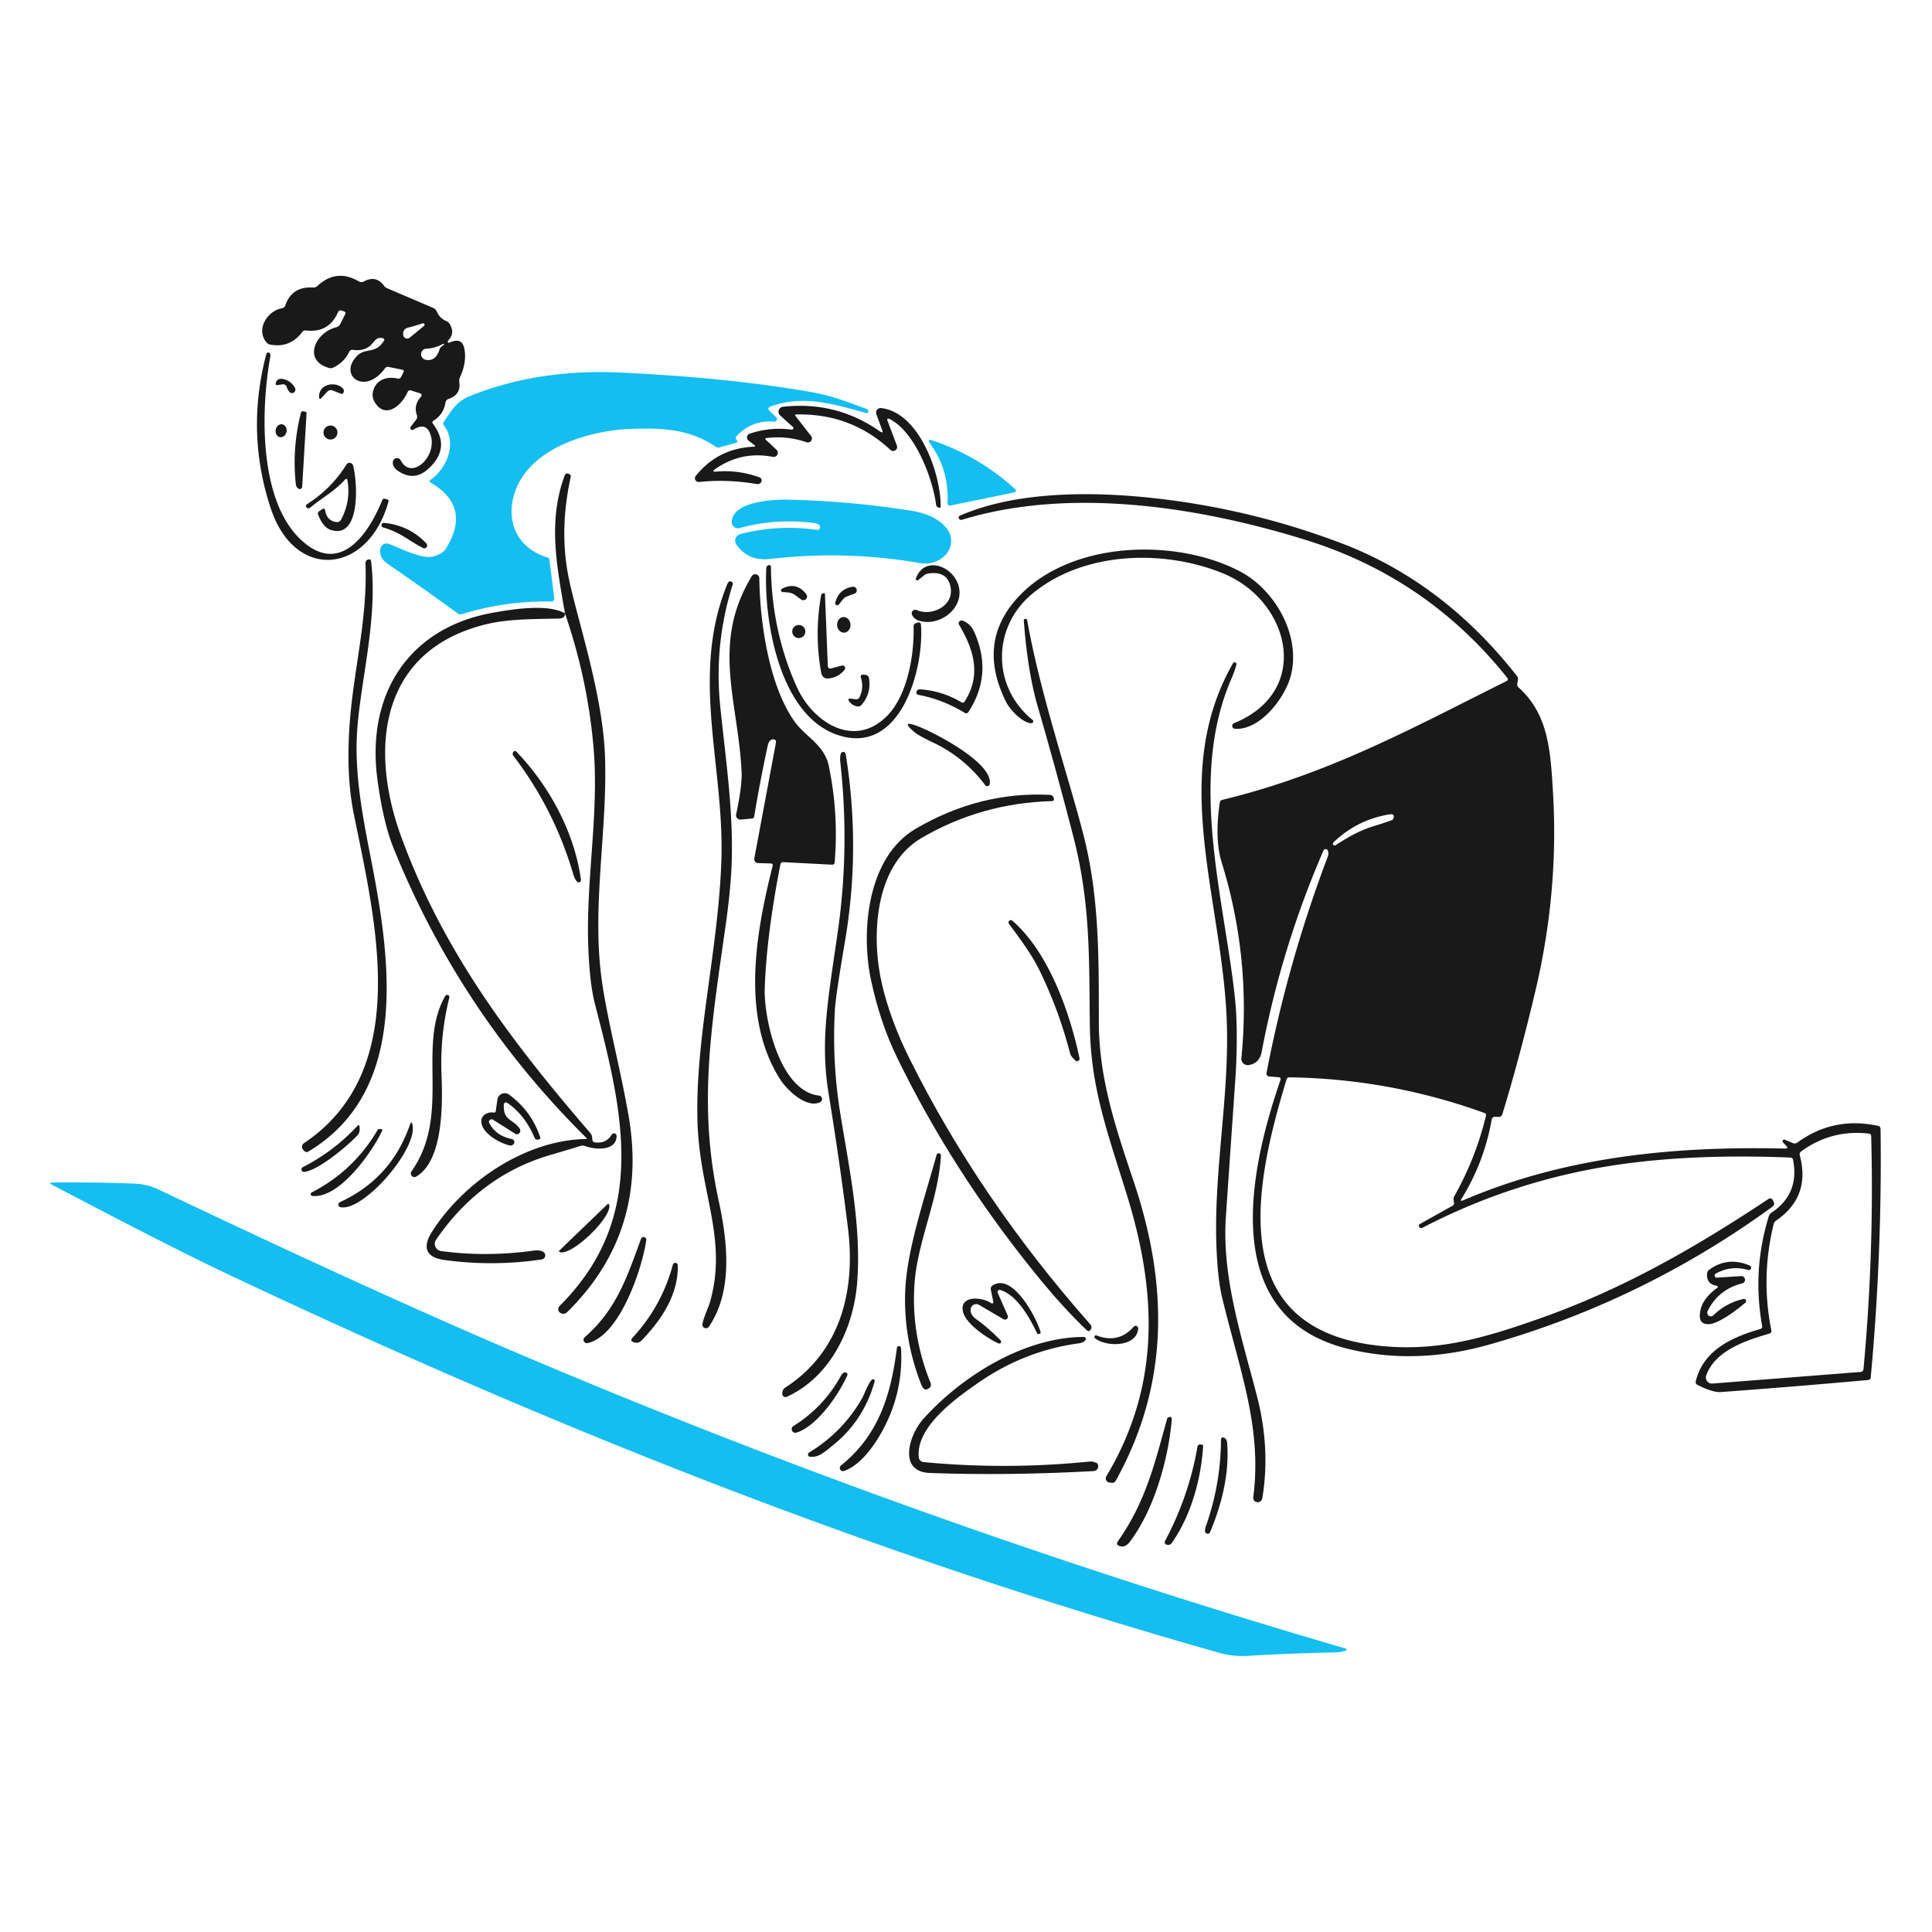<?xml version="1.0" encoding="UTF-8" standalone="no"?>
<!DOCTYPE svg PUBLIC "-//W3C//DTD SVG 1.1//EN" "http://www.w3.org/Graphics/SVG/1.1/DTD/svg11.dtd">
<svg xmlns="http://www.w3.org/2000/svg" version="1.1" viewBox="0.00 0.00 400.00 400.00">
<path fill="#191919" d="
  M 93.06 70.94
  Q 95.65 69.73 96.14 72.19
  Q 96.69 74.95 95.23 78.11
  Q 95.02 78.57 95.09 79.06
  Q 95.48 81.71 92.89 82.58
  Q 92.33 82.77 92.23 83.36
  Q 91.84 85.79 89.77 87.09
  Q 89.35 87.35 89.65 87.75
  Q 93.43 92.80 88.61 97.12
  Q 85.67 99.76 82.35 97.45
  Q 81.18 96.63 81.35 95.55
  A 0.86 0.86 0.0 0 1 82.96 95.30
  C 85.15 99.57 90.60 94.55 89.15 90.04
  Q 88.26 87.26 85.56 88.97
  A 0.41 0.41 0.0 0 1 85.02 88.38
  L 86.14 86.92
  Q 86.49 86.46 86.30 85.92
  Q 85.58 83.83 87.19 82.11
  A 0.41 0.41 0.0 0 0 87.01 81.44
  L 85.12 80.85
  Q 84.60 80.69 84.38 81.19
  C 83.20 83.86 79.90 86.86 77.65 83.38
  Q 76.80 82.07 77.39 80.52
  C 78.16 78.49 80.31 77.90 82.29 78.37
  Q 82.81 78.49 83.05 78.02
  L 83.54 77.05
  Q 83.74 76.64 83.29 76.55
  L 80.45 75.97
  A 0.76 0.75 23.4 0 0 79.70 76.26
  C 75.50 82.04 69.85 77.64 74.03 73.59
  C 75.73 71.95 77.76 73.35 79.48 70.56
  Q 79.73 70.16 79.27 70.03
  C 78.36 69.78 77.84 70.16 77.26 70.91
  Q 75.78 72.84 73.03 72.43
  A 0.67 0.66 16.7 0 0 72.33 72.80
  Q 71.26 75.02 69.04 76.08
  Q 68.55 76.32 68.03 76.16
  C 62.60 74.54 65.34 68.81 69.58 67.77
  Q 70.17 67.63 70.44 67.09
  L 71.45 65.10
  Q 71.69 64.63 71.19 64.46
  L 70.71 64.29
  A 0.58 0.57 21.3 0 0 69.99 64.60
  Q 68.14 68.98 63.29 68.42
  Q 62.85 68.36 62.58 68.73
  Q 60.04 72.13 55.90 71.33
  Q 55.44 71.24 55.15 70.87
  C 52.92 68.16 55.37 64.35 58.39 63.81
  Q 58.90 63.72 59.07 63.22
  Q 60.45 59.25 64.82 59.53
  A 1.25 1.22 -64.2 0 0 65.73 59.20
  Q 69.64 55.55 74.28 58.25
  Q 74.81 58.56 75.34 58.27
  Q 77.86 56.93 79.48 59.13
  Q 79.76 59.52 80.20 59.70
  L 89.60 63.71
  Q 90.20 63.96 90.46 64.56
  Q 91.06 65.90 92.36 66.45
  Q 92.91 66.69 93.19 67.21
  Q 94.21 69.07 92.77 70.53
  A 0.26 0.25 -80.3 0 0 93.06 70.94
  Z
  M 84.49 67.83
  Q 83.35 68.12 83.48 69.36
  A 0.83 0.83 0.0 0 0 84.83 69.91
  L 87.78 67.49
  A 0.31 0.31 0.0 0 0 87.49 66.95
  C 86.41 67.30 85.80 67.50 84.49 67.83
  Z
  M 91.32 71.83
  Q 91.57 71.60 91.87 71.44
  Q 91.92 71.41 91.92 71.37
  Q 91.92 71.35 91.91 71.32
  A 0.15 0.11 74.1 0 0 91.74 71.19
  Q 90.08 72.12 88.29 72.18
  A 1.17 1.16 50.1 0 0 88.09 74.48
  Q 90.18 74.93 90.99 72.38
  Q 91.10 72.02 91.32 71.83
  Z"
/>
<path fill="#191919" d="
  M 62.04 111.50
  C 70.30 119.55 76.30 110.54 79.16 103.51
  A 0.42 0.42 0.0 0 1 79.65 103.26
  L 80.11 103.37
  Q 80.54 103.48 80.42 103.91
  C 76.21 118.88 61.09 120.43 56.06 105.26
  Q 50.85 89.53 55.14 73.30
  A 0.42 0.42 0.0 0 1 55.95 73.31
  Q 56.01 73.57 55.94 73.98
  C 54.07 84.35 53.44 103.10 62.04 111.50
  Z"
/>
<path fill="#14bef0" d="
  M 159.41 85.17
  L 160.72 86.40
  A 0.52 0.52 0.0 0 1 160.32 87.29
  Q 155.64 86.91 152.47 90.33
  Q 152.20 90.62 152.42 90.94
  L 152.60 91.22
  A 0.30 0.30 0.0 0 1 152.43 91.67
  L 149.03 92.61
  Q 148.55 92.74 148.14 92.46
  C 142.82 88.91 137.43 88.55 130.71 88.79
  C 122.03 89.10 109.87 92.67 106.67 101.71
  C 104.50 107.85 107.06 113.51 113.37 115.43
  A 0.53 0.53 0.0 0 1 113.75 115.88
  L 114.76 123.88
  A 0.59 0.58 -3.4 0 1 114.17 124.54
  Q 104.69 124.36 95.65 127.14
  Q 95.17 127.29 94.77 127.00
  Q 87.55 121.75 80.27 116.74
  Q 78.38 115.44 78.76 113.58
  A 1.32 1.31 -73.9 0 1 80.51 112.61
  C 82.73 113.44 87.40 115.85 89.70 115.21
  Q 91.62 114.68 92.26 113.66
  Q 97.76 104.96 89.16 99.91
  Q 88.70 99.64 89.14 99.34
  C 92.56 96.99 94.69 91.64 91.89 88.05
  Q 91.63 87.71 91.87 87.36
  C 93.51 84.97 94.48 83.12 97.33 81.98
  Q 111.36 76.36 128.25 77.13
  Q 151.03 78.17 168.43 81.26
  C 172.30 81.95 175.85 83.35 179.53 84.71
  A 0.41 0.40 22.0 0 1 179.76 85.25
  Q 179.71 85.37 179.66 85.48
  Q 179.62 85.59 179.51 85.56
  C 172.80 83.74 166.53 81.67 159.63 84.13
  Q 158.68 84.47 159.41 85.17
  Z"
/>
<path fill="#191919" d="
  M 58.50 79.57
  L 57.54 79.72
  Q 56.92 79.82 57.12 79.22
  Q 57.44 78.21 58.71 78.50
  Q 60.24 78.84 61.08 80.33
  A 0.72 0.72 0.0 0 1 59.91 81.15
  Q 59.61 80.80 59.33 80.05
  A 0.76 0.76 0.0 0 0 58.50 79.57
  Z"
/>
<path fill="#191919" d="
  M 67.77 81.09
  L 66.57 82.37
  Q 66.10 82.89 66.07 82.19
  C 65.96 79.54 69.30 78.86 70.91 80.34
  Q 71.35 80.75 71.12 81.26
  Q 70.95 81.66 70.55 81.50
  L 68.86 80.84
  A 0.99 0.99 0.0 0 0 67.77 81.09
  Z"
/>
<path fill="#191919" d="
  M 182.62 88.96
  L 181.44 85.75
  A 0.94 0.94 0.0 0 1 182.43 84.49
  C 190.21 85.36 194.73 97.76 194.76 104.73
  Q 194.76 105.31 194.25 105.06
  Q 194.06 104.96 193.93 104.81
  Q 193.83 104.67 193.80 104.43
  C 193.14 99.31 189.62 89.61 184.30 86.81
  Q 183.47 86.37 183.80 87.25
  L 185.69 92.25
  A 0.83 0.82 -79.0 0 1 184.36 93.15
  Q 176.20 85.56 164.89 85.81
  Q 164.46 85.82 164.73 86.17
  L 167.93 90.28
  A 0.83 0.83 0.0 0 1 167.01 91.57
  Q 162.96 90.17 158.73 90.69
  Q 158.23 90.75 158.59 91.09
  L 160.77 93.12
  A 0.86 0.86 0.0 0 1 160.03 94.59
  Q 153.47 93.33 148.08 97.12
  Q 147.21 97.73 148.27 97.64
  Q 152.89 97.24 157.25 98.84
  A 0.67 0.66 18.9 0 1 157.66 99.66
  Q 157.56 99.95 157.27 100.13
  Q 157.05 100.27 156.67 100.21
  Q 150.54 99.18 144.73 99.79
  A 0.78 0.77 -73.4 0 1 144.05 98.53
  Q 148.64 92.82 156.03 92.49
  Q 156.61 92.46 156.15 92.11
  L 154.99 91.24
  A 0.83 0.83 0.0 0 1 155.22 89.79
  Q 159.45 88.36 163.89 88.95
  A 0.33 0.32 -19.5 0 0 164.16 88.39
  L 161.53 86.02
  A 1.04 1.03 62.7 0 1 162.10 84.22
  Q 173.14 82.99 182.17 89.31
  Q 182.94 89.85 182.62 88.96
  Z"
/>
<path fill="#191919" d="
  M 61.25 100.28
  Q 60.44 92.82 62.29 85.54
  Q 62.42 85.04 62.92 85.17
  L 63.27 85.26
  A 0.27 0.26 -82.1 0 1 63.47 85.53
  L 62.56 100.79
  A 0.49 0.49 0.0 0 1 61.81 101.18
  Q 61.31 100.87 61.25 100.28
  Z"
/>
<ellipse fill="#191919" cx="0.00" cy="0.00" transform="translate(58.20,89.18) rotate(100.1)" rx="1.35" ry="1.14"/>
<circle fill="#191919" cx="68.42" cy="89.55" r="1.45"/>
<path fill="#14bef0" d="
  M 193.10 91.20
  Q 202.58 94.41 210.02 101.12
  Q 210.77 101.79 209.78 101.99
  L 196.70 104.68
  A 0.44 0.44 0.0 0 1 196.18 104.23
  Q 196.55 97.37 192.60 91.88
  Q 191.79 90.76 193.10 91.20
  Z"
/>
<path fill="#191919" d="
  M 71.38 99.35
  C 69.06 101.89 66.73 102.99 64.26 105.08
  Q 64.00 105.30 63.67 105.20
  A 0.46 0.45 -52.3 0 1 63.57 104.38
  Q 68.58 101.22 71.73 96.18
  A 0.76 0.76 0.0 0 1 73.11 96.40
  C 74.02 99.83 74.73 111.69 68.50 109.72
  Q 66.89 109.21 65.85 106.52
  A 0.55 0.54 -28.4 0 1 66.05 105.87
  L 66.65 105.46
  Q 67.21 105.07 67.33 105.74
  Q 67.72 107.85 69.67 108.09
  A 0.95 0.94 17.1 0 0 70.61 107.60
  Q 72.65 103.80 71.95 99.52
  Q 71.84 98.85 71.38 99.35
  Z"
/>
<path fill="#191919" d="
  M 116.97 126.99
  C 115.29 117.17 113.40 108.02 116.89 98.49
  Q 117.13 97.82 117.84 98.13
  A 0.56 0.55 -72.2 0 1 118.16 98.76
  Q 115.72 109.88 117.77 119.76
  C 119.53 128.31 124.82 143.70 125.26 156.66
  C 125.79 172.09 122.45 187.71 124.61 203.06
  C 125.75 211.18 128.44 221.21 130.14 231.00
  Q 134.32 255.04 117.41 271.68
  A 1.13 1.12 -49.3 0 1 115.96 271.79
  Q 115.56 271.50 115.58 270.99
  Q 115.59 270.65 115.93 270.31
  C 134.43 251.84 128.91 230.06 123.15 207.76
  Q 122.07 203.55 121.79 195.78
  C 121.31 182.20 124.02 168.44 122.91 155.07
  Q 121.73 140.81 116.97 126.99
  Z"
/>
<path fill="#191919" d="
  M 302.95 248.51
  C 324.11 239.42 346.83 237.26 369.56 237.80
  Q 370.38 237.82 369.81 237.22
  L 369.17 236.54
  A 0.35 0.35 0.0 0 1 369.56 235.97
  L 371.19 236.66
  Q 371.68 236.87 372.11 236.56
  Q 379.64 231.08 388.88 233.11
  A 0.60 0.60 0.0 0 1 389.35 233.68
  Q 389.69 259.51 387.31 285.23
  A 0.54 0.53 -0.1 0 1 386.82 285.71
  Q 371.66 287.08 356.30 288.21
  Q 354.62 288.34 351.46 286.73
  Q 350.97 286.48 351.10 285.94
  C 352.68 279.46 358.74 276.81 364.41 275.17
  Q 364.92 275.03 364.83 274.50
  Q 362.76 262.98 366.21 251.82
  Q 366.37 251.33 366.79 251.05
  Q 372.59 247.20 371.24 240.16
  Q 371.15 239.68 370.66 239.66
  Q 350.31 238.84 334.51 241.21
  Q 313.46 244.37 294.61 254.14
  Q 294.04 254.43 293.80 253.97
  A 0.42 0.41 -28.5 0 1 293.97 253.42
  L 300.74 249.63
  Q 301.10 249.43 301.03 249.03
  Q 300.97 248.64 300.94 248.30
  Q 300.92 247.98 301.10 247.66
  Q 305.54 239.78 307.65 231.03
  Q 307.76 230.59 307.34 230.43
  Q 287.78 223.35 266.95 223.05
  Q 266.50 223.05 266.37 223.47
  C 259.74 245.29 253.17 275.62 286.31 278.70
  C 297.78 279.76 307.09 277.11 318.95 272.92
  C 336.14 266.84 351.09 258.24 366.19 248.20
  A 0.56 0.56 0.0 0 1 367.00 248.40
  L 367.24 248.86
  A 0.73 0.73 0.0 0 1 367.02 249.79
  Q 340.29 269.29 308.51 278.33
  Q 293.07 282.73 278.99 279.24
  C 252.16 272.60 258.61 242.41 265.12 223.57
  A 0.41 0.40 -78.3 0 0 264.77 223.03
  L 262.77 222.87
  A 0.62 0.62 0.0 0 1 262.22 222.14
  Q 266.64 199.16 274.92 177.30
  Q 275.04 177.00 275.02 176.71
  Q 275.00 176.32 274.93 176.13
  A 0.50 0.49 -43.1 0 0 274.01 176.10
  Q 265.30 196.16 261.21 217.82
  C 260.92 219.35 260.01 220.27 258.54 220.51
  A 1.32 1.32 0.0 0 1 257.02 219.07
  Q 259.05 198.31 252.93 178.53
  Q 251.44 173.70 252.54 166.21
  Q 252.61 165.71 253.10 165.59
  C 275.28 160.24 292.76 150.54 311.88 141.03
  Q 312.40 140.77 312.04 140.31
  Q 295.51 119.60 270.25 111.76
  C 247.79 104.79 221.35 100.86 199.24 107.59
  Q 198.84 107.71 198.65 107.50
  Q 198.22 107.00 198.83 106.73
  C 209.82 101.93 224.54 101.78 236.26 102.87
  Q 257.56 104.85 277.56 112.41
  Q 298.72 120.40 314.07 139.96
  A 0.98 0.98 0.0 0 1 314.27 140.75
  L 314.14 141.49
  Q 314.05 142.01 314.44 142.36
  C 320.61 147.97 321.02 155.38 321.54 164.27
  Q 322.74 184.82 317.81 205.50
  Q 314.47 219.53 311.03 230.72
  A 0.75 0.75 0.0 0 1 310.29 231.25
  L 309.51 231.22
  A 0.65 0.65 0.0 0 0 308.85 231.75
  Q 307.31 240.55 302.63 248.14
  Q 302.21 248.83 302.95 248.51
  Z
  M 284.42 171.04
  Q 286.33 170.46 288.13 169.82
  A 0.61 0.59 89.2 0 0 288.50 169.43
  Q 288.79 168.44 287.75 168.60
  Q 281.02 169.66 276.09 174.40
  A 0.36 0.36 0.0 0 0 276.54 174.97
  C 279.04 173.37 281.45 171.94 284.42 171.04
  Z
  M 366.30 276.12
  C 361.47 277.51 355.04 279.65 353.26 284.78
  A 1.26 1.26 0.0 0 0 354.55 286.45
  L 385.17 284.05
  Q 385.76 284.00 385.82 283.41
  Q 388.05 259.35 387.41 235.20
  Q 387.40 234.75 386.95 234.70
  Q 379.17 233.81 372.91 238.39
  Q 372.49 238.70 372.63 239.20
  Q 374.91 247.79 367.71 252.72
  Q 367.33 252.99 367.22 253.44
  Q 364.53 264.38 366.73 275.41
  Q 366.85 275.96 366.30 276.12
  Z"
/>
<path fill="#14bef0" d="
  M 169.78 109.05
  Q 169.65 108.44 168.63 108.30
  Q 160.64 107.25 153.15 109.33
  A 1.30 1.30 0.0 0 1 151.50 108.02
  C 151.69 103.82 160.08 103.39 163.04 103.45
  Q 175.91 103.72 188.64 105.74
  Q 192.90 106.42 195.20 108.53
  C 199.35 112.34 195.33 117.42 190.48 116.58
  Q 175.07 113.91 159.51 115.72
  Q 154.88 116.25 152.46 112.74
  A 1.41 1.40 -24.5 0 1 153.27 110.58
  Q 161.17 108.55 169.16 109.71
  A 0.55 0.55 0.0 0 0 169.78 109.05
  Z"
/>
<path fill="#191919" d="
  M 87.58 113.46
  C 84.69 111.99 82.82 110.16 79.34 109.22
  A 0.49 0.49 0.0 0 1 79.51 108.26
  Q 84.73 108.76 88.28 112.52
  A 0.60 0.59 81.8 0 1 87.58 113.46
  Z"
/>
<path fill="#191919" d="
  M 213.49 149.74
  C 211.65 149.64 209.11 146.94 208.32 145.37
  Q 202.11 132.97 210.82 123.60
  C 221.74 111.86 243.53 111.38 256.72 118.30
  C 264.03 122.13 269.37 131.61 267.26 139.85
  C 266.10 144.39 261.00 151.17 255.71 150.90
  A 0.61 0.61 0.0 0 1 255.51 149.72
  C 271.73 143.09 267.10 124.42 253.28 118.74
  C 240.98 113.67 224.20 114.10 213.56 123.07
  C 205.37 129.99 205.39 142.25 213.77 149.04
  A 0.40 0.39 -23.6 0 1 213.49 149.74
  Z"
/>
<path fill="#191919" d="
  M 76.46 176.07
  C 80.44 196.32 85.70 225.26 63.89 238.39
  Q 63.37 238.70 62.96 238.26
  L 62.77 238.04
  A 0.89 0.89 0.0 0 1 62.92 236.69
  C 85.71 221.43 77.55 190.03 73.20 168.26
  C 71.76 161.03 71.93 152.64 72.91 144.61
  C 74.08 135.11 76.03 126.47 75.67 116.75
  Q 75.64 116.00 76.23 115.84
  Q 76.77 115.69 76.83 116.24
  C 78.32 128.56 74.35 141.92 73.88 152.50
  C 73.55 159.93 74.76 167.41 76.46 176.07
  Z"
/>
<path fill="#191919" d="
  M 183.68 148.20
  C 187.95 143.87 189.32 135.41 189.15 129.65
  Q 189.14 129.19 189.58 129.04
  L 189.95 128.92
  Q 190.63 128.70 190.68 129.41
  C 191.34 138.20 186.62 156.73 173.29 152.12
  C 161.35 148.00 158.12 128.48 158.64 117.76
  Q 158.66 117.32 158.85 117.15
  Q 159.00 117.03 159.20 117.00
  Q 159.61 116.94 159.61 117.36
  Q 159.77 130.87 165.05 142.40
  C 168.30 149.50 176.85 155.14 183.68 148.20
  Z"
/>
<path fill="#191919" d="
  M 190.14 128.46
  Q 189.27 128.16 188.85 127.34
  A 0.74 0.74 0.0 0 1 189.80 126.31
  C 192.88 127.66 197.59 125.49 196.79 121.49
  Q 196.12 118.15 192.17 118.74
  Q 191.70 118.81 191.33 119.11
  L 190.09 120.10
  A 0.30 0.30 0.0 0 1 189.62 119.77
  C 191.46 114.76 197.78 117.35 198.58 121.78
  C 199.38 126.28 194.19 129.87 190.14 128.46
  Z"
/>
<path fill="#191919" d="
  M 159.55 178.77
  L 156.94 178.69
  A 0.81 0.81 0.0 0 1 156.17 177.73
  L 160.64 153.81
  Q 160.78 153.04 160.00 153.08
  Q 159.22 153.12 158.93 154.47
  Q 157.36 161.72 156.15 169.04
  Q 156.09 169.43 155.69 169.47
  L 153.35 169.68
  A 0.89 0.88 3.8 0 1 152.41 168.61
  Q 153.68 162.65 153.54 159.75
  C 152.80 144.98 147.20 133.21 155.65 119.30
  A 0.84 0.84 0.0 0 1 157.21 119.73
  C 157.32 128.58 159.13 141.76 164.46 149.33
  C 166.72 152.54 170.67 154.15 171.60 158.61
  Q 173.65 168.46 172.81 178.52
  Q 172.77 179.05 172.23 179.02
  L 162.19 178.50
  Q 161.67 178.47 161.57 178.98
  Q 158.70 193.71 158.33 204.60
  C 158.11 210.77 161.39 225.89 169.55 226.83
  A 0.73 0.72 -54.2 0 1 169.77 228.21
  C 166.94 229.54 162.90 225.63 161.54 223.49
  C 153.41 210.77 156.38 193.48 159.96 179.32
  Q 160.09 178.79 159.55 178.77
  Z"
/>
<path fill="#191919" d="
  M 147.01 269.52
  C 150.68 256.54 144.92 247.03 144.42 232.60
  C 143.82 215.29 148.69 197.04 149.35 178.25
  C 150.03 158.71 142.85 140.02 150.54 121.02
  Q 150.65 120.76 150.76 120.60
  A 0.52 0.52 0.0 0 1 151.69 121.05
  Q 147.80 133.35 149.12 146.25
  C 150.29 157.73 152.08 169.30 151.38 180.85
  Q 151.09 185.56 150.23 191.63
  C 147.12 213.46 144.56 228.98 148.79 248.57
  C 150.59 256.90 151.85 267.16 146.78 274.67
  A 0.74 0.74 0.0 0 1 145.44 274.12
  C 145.71 272.60 146.67 270.74 147.01 269.52
  Z"
/>
<path fill="#191919" d="
  M 165.90 124.14
  C 164.21 122.96 164.31 122.65 162.07 122.59
  A 0.38 0.37 32.4 0 1 161.91 121.88
  Q 164.92 120.35 166.95 123.05
  A 0.77 0.77 0.0 0 1 165.90 124.14
  Z"
/>
<path fill="#191919" d="
  M 174.50 124.12
  L 173.68 125.15
  A 0.42 0.42 0.0 0 1 172.94 124.79
  Q 173.62 121.97 176.52 121.48
  A 0.75 0.74 29.9 0 1 176.91 122.91
  L 175.41 123.46
  Q 174.86 123.66 174.50 124.12
  Z"
/>
<path fill="#191919" d="
  M 172.02 138.40
  L 174.30 137.80
  A 0.55 0.54 -77.9 0 1 174.86 138.67
  Q 173.67 140.17 171.71 140.45
  Q 170.26 140.65 170.01 139.21
  Q 168.57 131.23 170.01 123.25
  A 0.51 0.50 4.1 0 1 170.50 122.83
  Q 170.63 122.83 170.77 122.83
  Q 170.80 122.83 170.80 123.01
  L 171.39 137.94
  A 0.50 0.50 0.0 0 0 172.02 138.40
  Z"
/>
<path fill="#191919" d="
  M 116.97 126.99
  Q 117.00 128.03 115.75 128.06
  C 110.75 128.19 105.39 128.11 100.81 129.21
  C 78.73 134.51 76.31 154.77 83.07 173.25
  C 91.76 197.01 105.86 215.62 122.19 234.55
  Q 122.53 234.94 122.59 235.46
  L 122.65 236.01
  Q 122.70 236.46 123.15 236.52
  Q 125.46 236.84 126.67 234.90
  A 0.54 0.53 61.2 0 1 127.66 235.19
  C 127.63 238.32 123.35 238.09 121.12 237.28
  Q 120.64 237.11 120.16 237.26
  Q 117.09 238.21 114.03 239.10
  Q 99.44 243.34 90.29 256.66
  A 1.52 1.51 21.1 0 0 91.34 259.02
  Q 100.61 260.28 110.48 258.93
  Q 111.75 258.76 112.48 259.19
  A 0.85 0.84 -33.9 0 1 112.17 260.75
  Q 102.13 262.25 92.03 260.87
  C 88.13 260.34 87.39 258.22 89.47 254.97
  C 95.98 244.80 108.62 236.06 121.28 235.82
  Q 121.62 235.81 121.38 235.57
  Q 95.25 209.70 81.46 175.54
  Q 79.36 170.34 78.16 161.52
  C 75.74 143.81 84.54 130.10 101.78 126.91
  C 105.75 126.18 113.39 124.91 116.97 126.99
  Z"
/>
<ellipse fill="#191919" cx="0.00" cy="0.00" transform="translate(174.70,129.37) rotate(86.7)" rx="1.62" ry="1.39"/>
<path fill="#191919" d="
  M 230.98 306.61
  A 0.79 0.78 -70.5 0 1 230.17 307.00
  L 229.64 306.92
  A 0.84 0.84 0.0 0 1 229.05 305.66
  C 240.32 286.83 239.60 267.52 233.20 247.04
  C 228.95 233.45 225.80 224.73 225.64 212.22
  C 225.46 198.91 225.84 187.25 222.25 173.31
  Q 218.76 159.75 214.86 146.30
  Q 212.76 139.09 211.97 128.53
  Q 211.94 128.15 212.32 128.12
  Q 212.61 128.11 212.67 128.43
  C 215.41 143.94 221.63 162.07 224.48 173.49
  C 227.59 185.98 227.50 198.52 227.50 211.41
  C 227.50 223.03 230.79 232.93 234.69 244.53
  C 241.84 265.78 242.20 286.45 230.98 306.61
  Z"
/>
<path fill="#191919" d="
  M 199.73 145.22
  C 203.29 139.65 201.51 134.32 198.56 129.33
  A 0.58 0.58 0.0 0 1 199.24 128.49
  Q 200.92 129.05 201.73 130.89
  Q 205.59 139.58 200.52 147.38
  Q 200.20 147.87 199.70 147.57
  Q 195.27 144.85 190.16 143.86
  Q 189.60 143.75 189.76 143.20
  Q 189.82 142.98 190.05 142.82
  Q 190.23 142.70 190.53 142.72
  Q 195.09 143.03 199.03 145.39
  Q 199.46 145.64 199.73 145.22
  Z"
/>
<circle fill="#191919" cx="165.38" cy="130.75" r="1.36"/>
<path fill="#191919" d="
  M 254.98 140.45
  C 245.83 161.43 253.60 186.45 255.72 207.00
  C 256.18 211.52 256.14 217.90 255.77 223.33
  Q 254.78 237.66 253.80 252.00
  C 252.95 264.60 257.19 277.15 260.29 289.25
  Q 263.02 299.89 261.37 310.06
  Q 261.29 310.57 261.01 310.80
  Q 260.59 311.13 260.03 310.94
  A 0.85 0.84 -77.0 0 1 259.47 310.03
  C 261.33 295.71 256.79 284.14 253.05 268.75
  Q 252.06 264.67 251.83 257.43
  C 251.33 241.51 254.77 225.81 253.92 209.82
  C 252.60 184.97 242.22 160.20 255.28 137.31
  A 0.39 0.39 0.0 0 1 255.99 137.61
  Q 255.60 139.04 254.98 140.45
  Z"
/>
<path fill="#191919" d="
  M 177.94 144.37
  Q 178.89 142.45 178.26 140.36
  Q 178.03 139.62 178.80 139.69
  L 179.18 139.72
  A 0.82 0.81 87.2 0 1 179.91 140.39
  Q 180.43 143.57 178.37 145.94
  Q 178.02 146.35 177.48 146.25
  Q 176.51 146.09 175.88 145.30
  Q 175.28 144.53 176.25 144.66
  L 177.17 144.78
  A 0.75 0.75 0.0 0 0 177.94 144.37
  Z"
/>
<path fill="#191919" d="
  M 190.04 150.37
  C 193.55 151.70 205.75 158.06 204.90 162.35
  A 0.52 0.51 -57.7 0 1 203.98 162.56
  Q 199.66 156.80 193.14 153.71
  Q 190.21 152.32 189.33 151.58
  Q 186.22 148.94 190.04 150.37
  Z"
/>
<path fill="#191919" d="
  M 107.02 155.73
  C 113.79 162.84 118.93 172.32 120.28 182.14
  A 0.47 0.47 0.0 0 1 119.47 182.53
  Q 118.99 182.02 118.71 181.08
  Q 114.76 167.54 106.27 156.46
  A 0.64 0.63 -28.3 0 1 106.57 155.48
  Q 106.73 155.42 107.02 155.73
  Z"
/>
<path fill="#191919" d="
  M 162.61 287.26
  C 173.99 279.91 177.18 267.24 175.56 254.24
  Q 173.83 240.35 171.57 226.50
  C 169.82 215.80 171.31 207.68 173.40 193.30
  Q 175.97 175.64 173.97 157.75
  Q 173.87 156.78 174.06 156.08
  A 0.53 0.53 0.0 0 1 175.10 156.14
  Q 178.24 175.72 174.92 195.05
  Q 173.04 206.07 172.86 209.03
  Q 172.24 219.79 173.97 230.50
  C 175.83 242.01 178.36 253.78 177.47 265.49
  C 176.75 274.95 171.97 285.07 162.90 289.19
  A 0.66 0.65 -18.8 0 1 161.99 288.75
  Q 161.90 288.34 162.08 287.87
  Q 162.21 287.52 162.61 287.26
  Z"
/>
<path fill="#191919" d="
  M 180.34 202.95
  C 178.19 192.89 179.52 177.45 189.62 171.56
  Q 202.88 163.83 217.36 164.57
  Q 218.10 164.61 218.20 165.40
  Q 218.26 165.84 217.81 165.86
  Q 203.16 166.25 190.76 173.51
  C 180.87 179.32 180.38 194.27 182.60 203.74
  Q 184.34 211.20 188.26 219.09
  Q 202.66 248.05 225.68 274.13
  Q 226.25 274.77 225.72 275.40
  Q 225.40 275.78 225.04 275.44
  Q 220.08 270.76 214.23 263.52
  Q 197.16 242.42 185.75 219.00
  Q 182.23 211.78 180.34 202.95
  Z"
/>
<path fill="#191919" d="
  M 215.22 200.91
  C 213.54 197.49 211.20 194.39 208.90 191.27
  A 0.48 0.48 0.0 0 1 209.61 190.63
  C 217.09 197.14 221.46 209.47 223.50 219.08
  A 0.52 0.51 -74.1 0 1 222.64 219.56
  Q 222.34 219.27 221.97 218.86
  Q 221.67 218.52 221.53 218.01
  Q 219.23 209.13 215.22 200.91
  Z"
/>
<path fill="#191919" d="
  M 91.41 222.49
  C 91.66 228.62 91.78 240.24 86.20 243.59
  A 0.75 0.75 0.0 0 1 85.20 242.51
  C 93.49 230.73 86.20 216.63 92.19 206.20
  A 0.46 0.46 0.0 0 1 93.03 206.54
  Q 91.08 214.33 91.41 222.49
  Z"
/>
<path fill="#191919" d="
  M 102.64 230.04
  L 102.98 227.66
  A 1.54 1.54 0.0 0 1 105.42 226.64
  Q 110.01 230.02 111.83 235.40
  Q 111.98 235.86 111.50 235.93
  Q 110.86 236.02 110.67 235.55
  Q 108.68 230.82 105.00 228.32
  A 0.45 0.44 -71.5 0 0 104.31 228.67
  C 104.17 231.93 105.91 231.59 107.40 233.40
  Q 107.99 234.10 107.51 234.63
  A 0.66 0.65 -52.2 0 1 106.69 234.74
  L 102.06 231.82
  A 0.54 0.53 2.2 0 0 101.30 232.52
  Q 102.66 235.12 105.84 235.80
  Q 106.16 235.86 106.31 236.02
  Q 106.56 236.28 106.49 236.57
  A 0.81 0.81 0.0 0 1 105.53 237.16
  C 103.57 236.71 99.81 234.71 99.65 232.29
  C 99.56 230.86 100.97 230.15 102.23 230.34
  Q 102.59 230.39 102.64 230.04
  Z"
/>
<path fill="#191919" d="
  M 85.42 232.99
  C 86.35 238.06 75.27 250.83 70.51 249.94
  A 0.56 0.55 -52.1 0 1 70.38 248.89
  Q 80.99 244.02 84.84 232.95
  Q 85.22 231.87 85.42 232.99
  Z"
/>
<path fill="#191919" d="
  M 74.01 235.06
  C 71.96 237.23 65.92 242.32 62.99 242.63
  A 0.53 0.52 -61.5 0 1 62.70 241.64
  Q 69.09 238.38 73.97 233.14
  Q 74.38 232.69 74.45 233.29
  Q 74.59 234.43 74.01 235.06
  Z"
/>
<path fill="#191919" d="
  M 64.55 246.87
  Q 73.18 242.44 78.15 234.00
  Q 78.34 233.67 78.72 233.76
  Q 78.87 233.80 79.02 233.81
  A 0.17 0.17 0.0 0 1 79.15 234.05
  C 77.11 238.41 70.33 248.17 64.69 247.61
  A 0.39 0.39 0.0 0 1 64.55 246.87
  Z"
/>
<path fill="#191919" d="
  M 190.73 286.65
  Q 187.07 277.29 187.41 267.47
  C 187.70 258.92 191.38 248.25 193.91 239.10
  A 0.46 0.46 0.0 0 1 194.81 239.25
  C 194.30 248.35 190.00 256.88 189.35 265.64
  Q 188.57 276.20 192.68 286.36
  A 0.88 0.86 -30.9 0 1 192.42 287.36
  Q 191.35 288.25 190.73 286.65
  Z"
/>
<path fill="#14bef0" d="
  M 278.65 341.33
  A 0.20 0.19 -47.1 0 1 278.66 341.70
  Q 277.71 342.09 276.50 342.11
  Q 267.42 342.28 258.35 342.83
  Q 255.29 343.01 252.43 342.20
  C 180.72 321.88 114.96 295.83 47.18 263.82
  Q 35.31 258.22 10.76 245.28
  Q 9.91 244.84 10.86 244.83
  Q 19.41 244.74 27.90 245.06
  Q 30.49 245.16 32.90 246.31
  Q 78.43 267.97 108.28 280.64
  Q 190.92 315.73 278.65 341.33
  Z"
/>
<path fill="#191919" d="
  M 125.87 249.23
  A 0.08 0.08 0.0 0 1 125.98 249.23
  L 125.99 249.24
  A 6.98 1.95 -43.9 0 1 122.31 255.48
  L 122.12 255.67
  A 6.98 1.95 -43.9 0 1 115.74 259.10
  L 115.74 259.09
  A 0.08 0.08 0.0 0 1 115.74 258.98
  L 125.87 249.23
  Z"
/>
<path fill="#191919" d="
  M 121.06 276.85
  C 127.67 271.11 129.86 264.28 132.72 256.48
  A 0.56 0.56 0.0 0 1 133.80 256.75
  C 133.00 262.50 128.37 276.55 121.68 278.07
  A 0.71 0.70 -72.0 0 1 121.06 276.85
  Z"
/>
<path fill="#191919" d="
  M 355.27 266.17
  Q 353.33 265.82 353.42 263.76
  A 1.16 1.15 73.3 0 1 353.90 262.86
  Q 357.74 260.09 362.26 262.02
  A 0.49 0.49 0.0 0 1 361.93 262.94
  Q 358.44 261.92 355.24 263.68
  A 0.45 0.45 0.0 0 0 355.49 264.53
  L 360.50 264.20
  A 0.77 0.77 0.0 0 1 360.73 265.71
  Q 355.79 266.92 353.55 271.44
  A 0.75 0.75 0.0 0 0 354.75 272.31
  Q 357.40 269.73 360.97 268.94
  A 0.44 0.44 0.0 0 1 361.35 269.71
  C 359.77 271.06 355.82 274.15 353.68 274.16
  Q 351.86 274.16 351.93 272.27
  Q 352.04 269.20 355.40 266.74
  Q 355.99 266.31 355.27 266.17
  Z"
/>
<path fill="#191919" d="
  M 140.33 261.96
  C 140.46 267.96 137.03 273.20 132.79 277.57
  A 1.44 1.44 0.0 0 1 130.72 277.56
  Q 130.57 277.40 131.10 276.81
  Q 137.02 270.35 139.31 261.84
  A 0.52 0.52 0.0 0 1 140.33 261.96
  Z"
/>
<path fill="#191919" d="
  M 205.66 269.55
  L 205.14 267.00
  Q 205.04 266.47 205.48 266.17
  C 209.55 263.39 214.51 272.58 215.43 275.76
  Q 215.52 276.10 215.18 276.16
  Q 215.06 276.18 214.92 276.20
  Q 214.81 276.22 214.76 276.12
  C 213.25 272.96 210.63 268.14 207.08 267.08
  A 0.43 0.42 86.6 0 0 206.57 267.66
  L 208.63 272.36
  A 0.61 0.61 0.0 0 1 207.76 273.13
  L 202.70 270.16
  A 1.15 1.15 0.0 0 0 200.99 270.92
  Q 200.74 272.13 202.12 273.12
  Q 204.71 274.99 207.17 277.52
  A 0.39 0.39 0.0 0 1 206.73 278.14
  C 204.49 277.12 199.87 274.11 199.35 271.46
  C 198.70 268.14 203.38 268.50 205.25 269.82
  A 0.27 0.26 11.4 0 0 205.66 269.55
  Z"
/>
<path fill="#191919" d="
  M 235.65 275.07
  C 235.35 278.90 229.04 278.96 226.69 277.05
  A 0.33 0.33 0.0 0 1 227.01 276.49
  Q 231.61 278.25 234.72 274.68
  A 0.53 0.53 0.0 0 1 235.65 275.07
  Z"
/>
<path fill="#191919" d="
  M 190.22 301.72
  A 1.12 1.10 0.0 0 0 191.22 302.71
  Q 208.31 304.34 225.56 302.60
  Q 226.02 302.56 226.41 302.67
  Q 227.08 302.85 227.19 303.01
  A 0.99 0.99 0.0 0 1 226.43 304.57
  Q 208.51 305.55 192.50 304.96
  C 185.89 304.72 188.16 297.13 191.15 293.79
  C 199.11 284.91 212.06 276.83 224.38 276.80
  A 0.42 0.41 17.9 0 1 224.72 277.46
  Q 224.34 277.99 223.30 278.13
  Q 212.10 279.67 202.63 286.23
  C 198.02 289.42 189.58 295.38 190.22 301.72
  Z"
/>
<path fill="#191919" d="
  M 184.11 293.31
  C 182.42 297.27 178.93 303.10 174.75 304.55
  A 0.66 0.66 0.0 0 1 174.12 303.41
  C 181.98 297.08 184.48 288.68 185.69 279.10
  A 0.43 0.43 0.0 0 1 186.55 279.13
  Q 186.98 286.56 184.11 293.31
  Z"
/>
<path fill="#191919" d="
  M 175.42 284.75
  C 173.61 288.84 169.13 295.28 164.90 296.61
  A 0.76 0.76 0.0 0 1 164.27 295.24
  Q 170.53 291.34 174.09 284.87
  Q 174.24 284.61 174.45 284.39
  Q 174.85 283.98 175.24 284.21
  A 0.43 0.43 0.0 0 1 175.42 284.75
  Z"
/>
<path fill="#191919" d="
  M 178.44 289.58
  C 178.96 288.67 179.57 286.74 180.48 285.68
  A 0.36 0.35 -17.0 0 1 181.09 286.00
  Q 178.80 294.25 172.17 299.46
  C 170.51 300.76 169.52 301.75 167.73 301.61
  A 0.48 0.47 -58.5 0 1 167.52 300.73
  Q 174.44 296.53 178.44 289.58
  Z"
/>
<path fill="#191919" d="
  M 242.60 293.99
  C 241.87 302.19 238.97 312.50 233.96 319.16
  Q 232.99 320.45 231.89 320.13
  Q 230.91 319.85 231.50 319.02
  C 237.19 310.96 239.06 303.02 241.64 293.74
  A 0.45 0.44 87.5 0 1 241.91 293.44
  Q 242.68 293.15 242.60 293.99
  Z"
/>
<path fill="#191919" d="
  M 250.56 317.16
  Q 250.34 317.69 249.80 317.49
  Q 249.22 317.26 249.69 315.91
  Q 252.76 307.18 252.79 298.02
  A 0.41 0.41 0.0 0 1 253.34 297.63
  Q 254.00 297.86 254.07 298.75
  Q 254.71 307.21 250.56 317.16
  Z"
/>
<path fill="#191919" d="
  M 249.09 299.44
  C 248.67 306.24 246.59 313.76 242.65 319.39
  Q 242.22 320.02 241.53 319.81
  A 0.55 0.54 23.0 0 1 241.21 319.04
  Q 246.14 309.80 247.93 299.50
  A 0.52 0.51 -82.3 0 1 248.49 299.07
  Q 248.62 299.08 248.76 299.08
  A 0.34 0.34 0.0 0 1 249.09 299.44
  Z"
/>
</svg>

